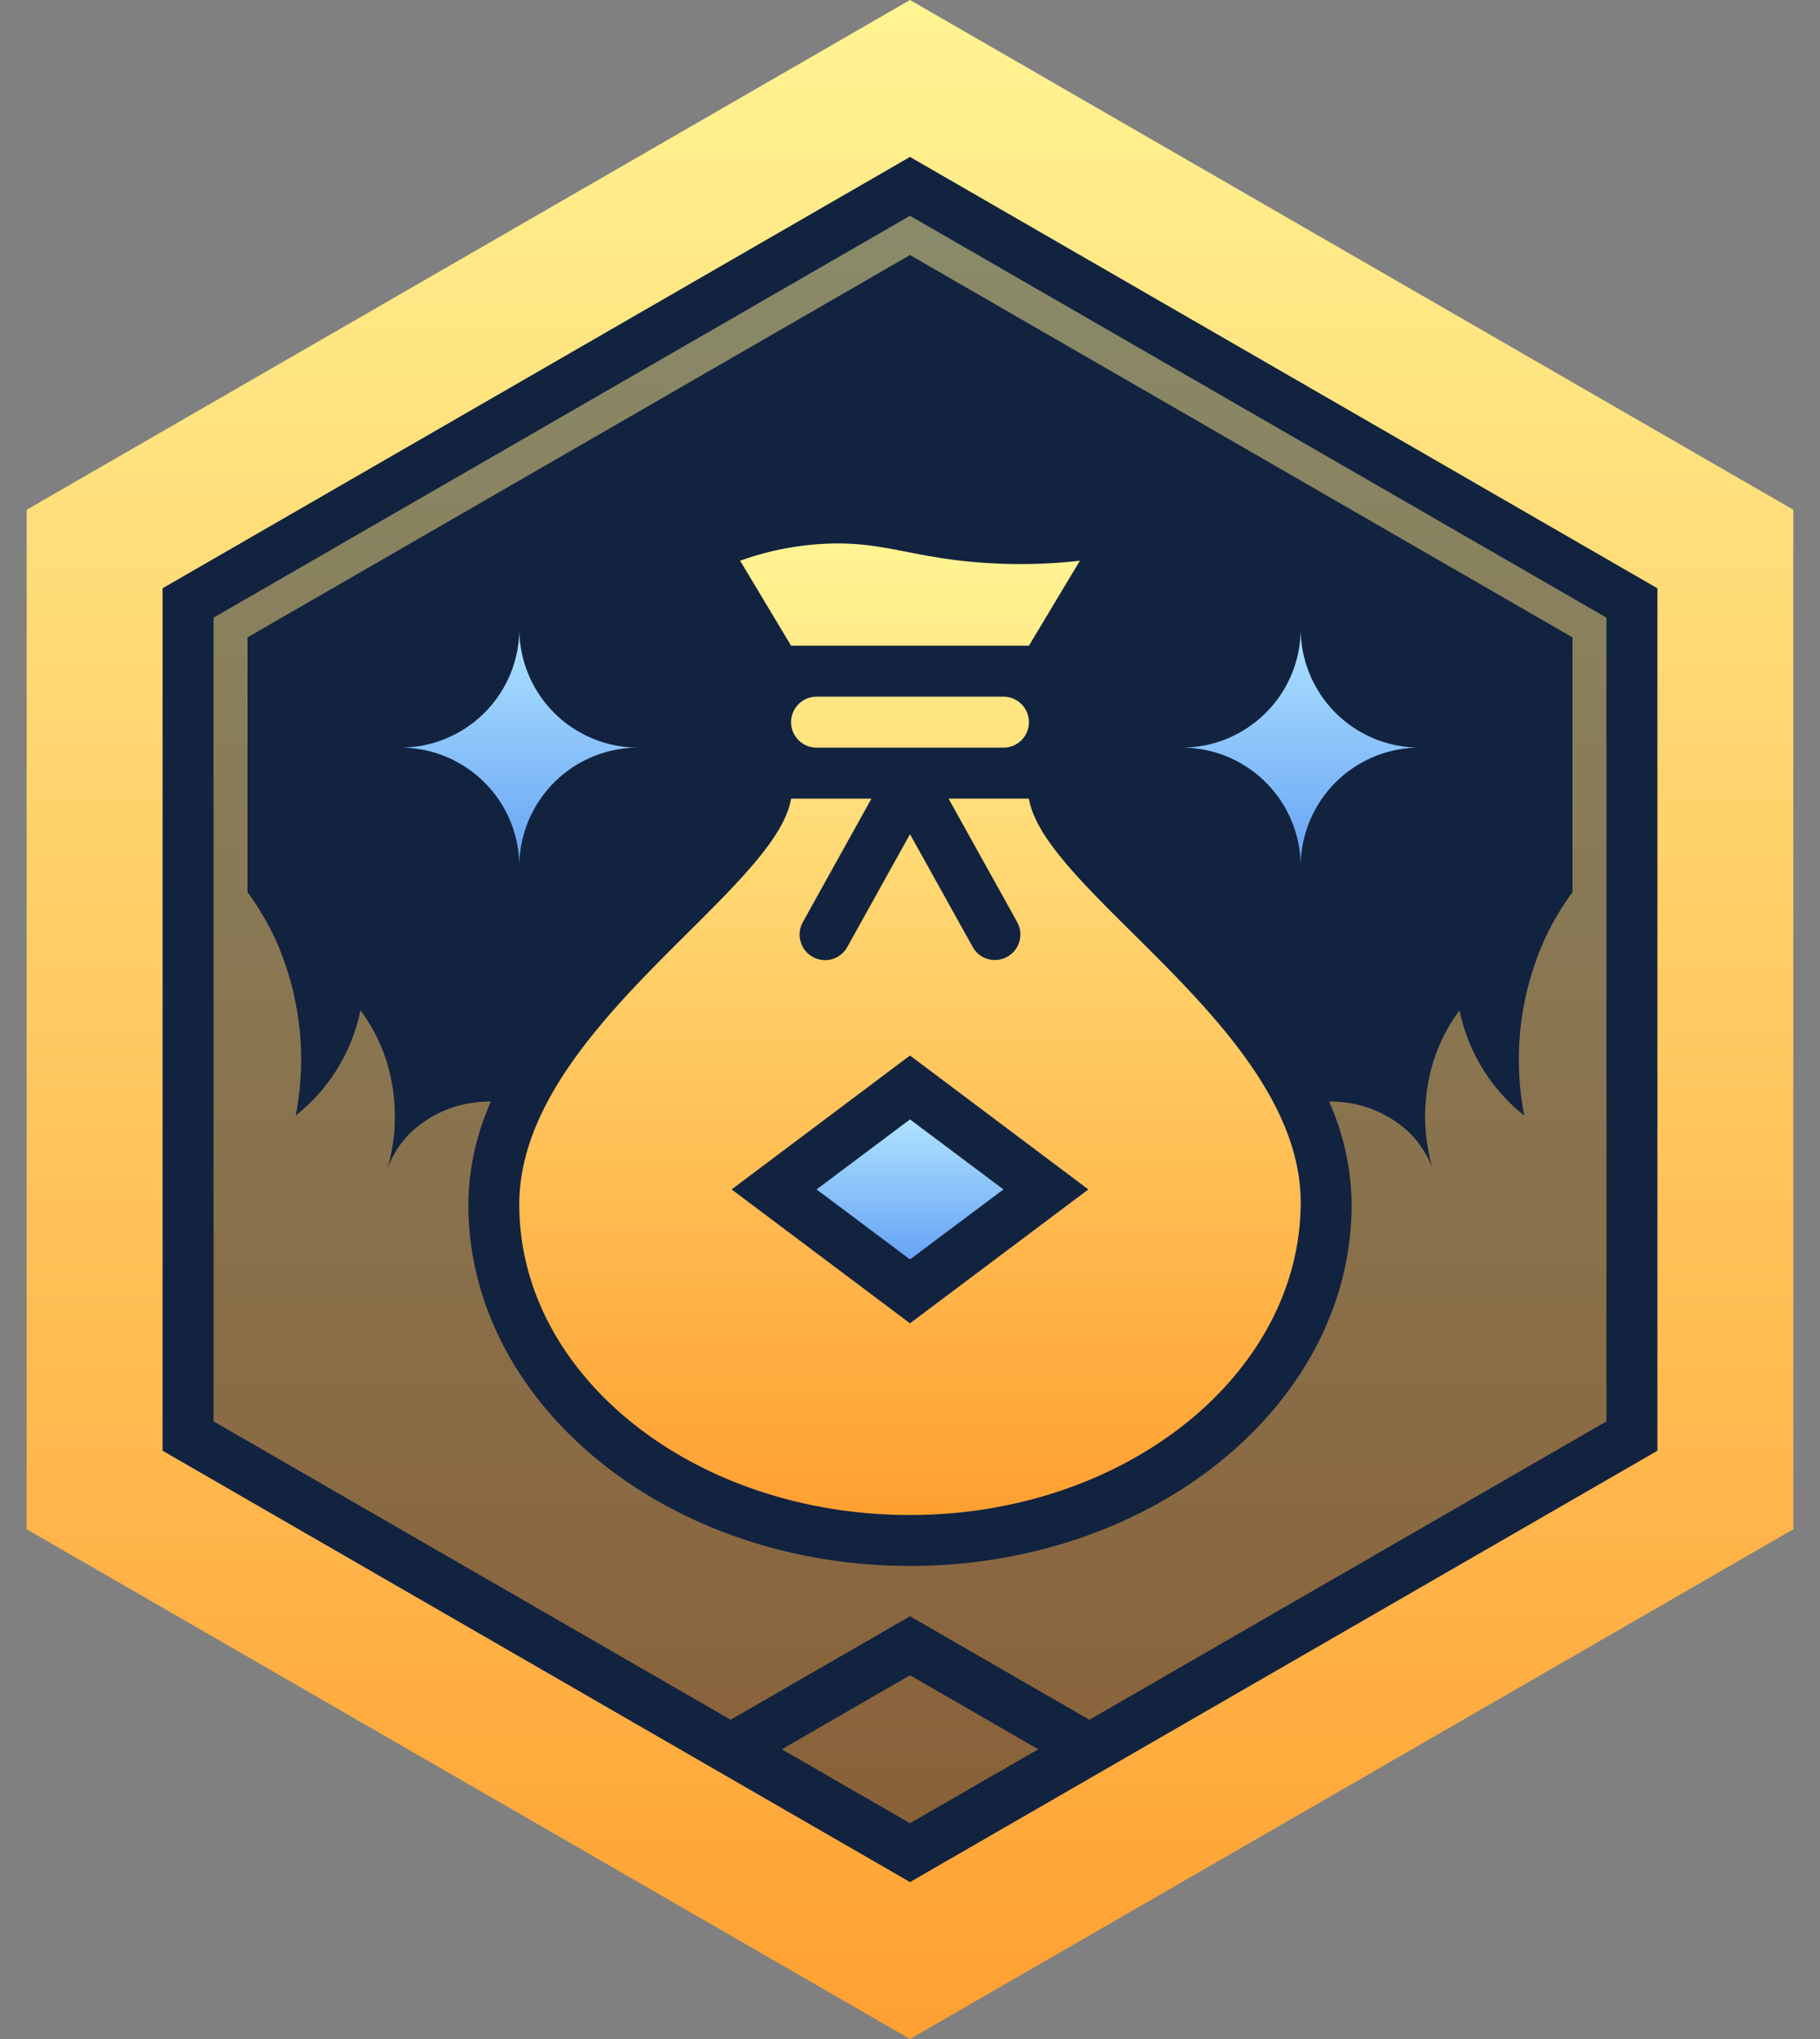 <svg width="50" height="56" fill="none" xmlns="http://www.w3.org/2000/svg"><rect width="100%" height="100%" fill="#808080" stroke="none"/><path d="M.733 14v28L25 56l24.267-14V14L25 0 .733 14z" fill="url(#paint0_linear_1647_152176)"/><path d="M4.467 39.844V16.156L25 4.31l20.533 11.847v23.687L25 51.69 4.467 39.844z" fill="#122340"/><path d="M25 30.744l2.567 1.923L25 34.589l-2.567-1.922L25 30.744z" fill="url(#paint1_linear_1647_152176)"/><path fill-rule="evenodd" clip-rule="evenodd" d="M20.333 15.4a8.074 8.074 0 012.334-.466c.886-.042 1.513.08 2.238.221.437.086.909.178 1.495.245 1.085.123 2.181.123 3.267 0l-1.4 2.334h-6.534l-1.4-2.334zm7.934 6.533h-2.208l1.886 3.393a.701.701 0 01-.966.945.698.698 0 01-.257-.264L25 22.91l-1.722 3.098a.698.698 0 01-1.284-.15.702.702 0 01.061-.531l1.886-3.393h-2.208c-.172 1.034-1.409 2.263-2.827 3.674-2.117 2.104-4.64 4.611-4.64 7.475 0 4.709 4.807 8.526 10.734 8.526s10.733-3.878 10.733-8.587c0-2.82-2.509-5.307-4.622-7.401-1.426-1.414-2.671-2.649-2.844-3.687zM25 36.344l-4.9-3.677 4.9-3.678 4.9 3.678-4.9 3.677zm-2.567-17.21h5.134a.7.7 0 110 1.4h-5.134a.7.7 0 110-1.4z" fill="url(#paint2_linear_1647_152176)"/><path opacity=".5" d="M25 5.927L5.867 16.963v22.074l14.205 8.194L25 44.39l4.928 2.842 14.205-8.194V16.963L25 5.927zm18.2 18.578c-.307.416-.57.863-.784 1.334a8.059 8.059 0 00-.541 4.798 4.958 4.958 0 01-1.778-2.889 4.8 4.8 0 00-.714 1.39 5.142 5.142 0 00-.028 2.95 2.822 2.822 0 00-.598-.943 3.135 3.135 0 00-2.244-.891c.4.89.612 1.852.62 2.828 0 5.474-5.441 9.926-12.133 9.926-6.692 0-12.133-4.452-12.133-9.926.008-.976.22-1.939.62-2.828a3.135 3.135 0 00-2.244.891c-.26.272-.463.592-.598.943.28-.965.27-1.99-.028-2.95a4.8 4.8 0 00-.714-1.39 4.959 4.959 0 01-1.778 2.889 8.058 8.058 0 00-.541-4.798 7.403 7.403 0 00-.784-1.334v-7L25 7.005l18.2 10.5v7zM21.477 48.043L25 50.073l3.523-2.03L25 46.01l-3.523 2.034z" fill="url(#paint3_linear_1647_152176)"/><path d="M39 20.533a3.267 3.267 0 00-3.267 3.267 3.267 3.267 0 00-3.266-3.267 3.267 3.267 0 003.266-3.266A3.267 3.267 0 0039 20.533z" fill="url(#paint4_linear_1647_152176)"/><path d="M17.533 20.533a3.267 3.267 0 00-3.266 3.267A3.267 3.267 0 0011 20.533a3.267 3.267 0 003.267-3.266 3.266 3.266 0 003.266 3.266z" fill="url(#paint5_linear_1647_152176)"/><defs><linearGradient id="paint0_linear_1647_152176" x1="25" y1="0" x2="25" y2="56" gradientUnits="userSpaceOnUse"><stop stop-color="#FFF493"/><stop offset="1" stop-color="#FFA031"/></linearGradient><linearGradient id="paint1_linear_1647_152176" x1="25" y1="30.744" x2="25" y2="35.651" gradientUnits="userSpaceOnUse"><stop stop-color="#AFE2FF"/><stop offset="1" stop-color="#5292F2"/></linearGradient><linearGradient id="paint2_linear_1647_152176" x1="25" y1="14.925" x2="25" y2="41.608" gradientUnits="userSpaceOnUse"><stop stop-color="#FFF493"/><stop offset="1" stop-color="#FFA031"/></linearGradient><linearGradient id="paint3_linear_1647_152176" x1="25" y1="5.927" x2="25" y2="50.073" gradientUnits="userSpaceOnUse"><stop stop-color="#FFF493"/><stop offset="1" stop-color="#FFA031"/></linearGradient><linearGradient id="paint4_linear_1647_152176" x1="35.733" y1="17.267" x2="35.733" y2="25.603" gradientUnits="userSpaceOnUse"><stop stop-color="#AFE2FF"/><stop offset="1" stop-color="#5292F2"/></linearGradient><linearGradient id="paint5_linear_1647_152176" x1="14.267" y1="17.267" x2="14.267" y2="25.603" gradientUnits="userSpaceOnUse"><stop stop-color="#AFE2FF"/><stop offset="1" stop-color="#5292F2"/></linearGradient></defs></svg>